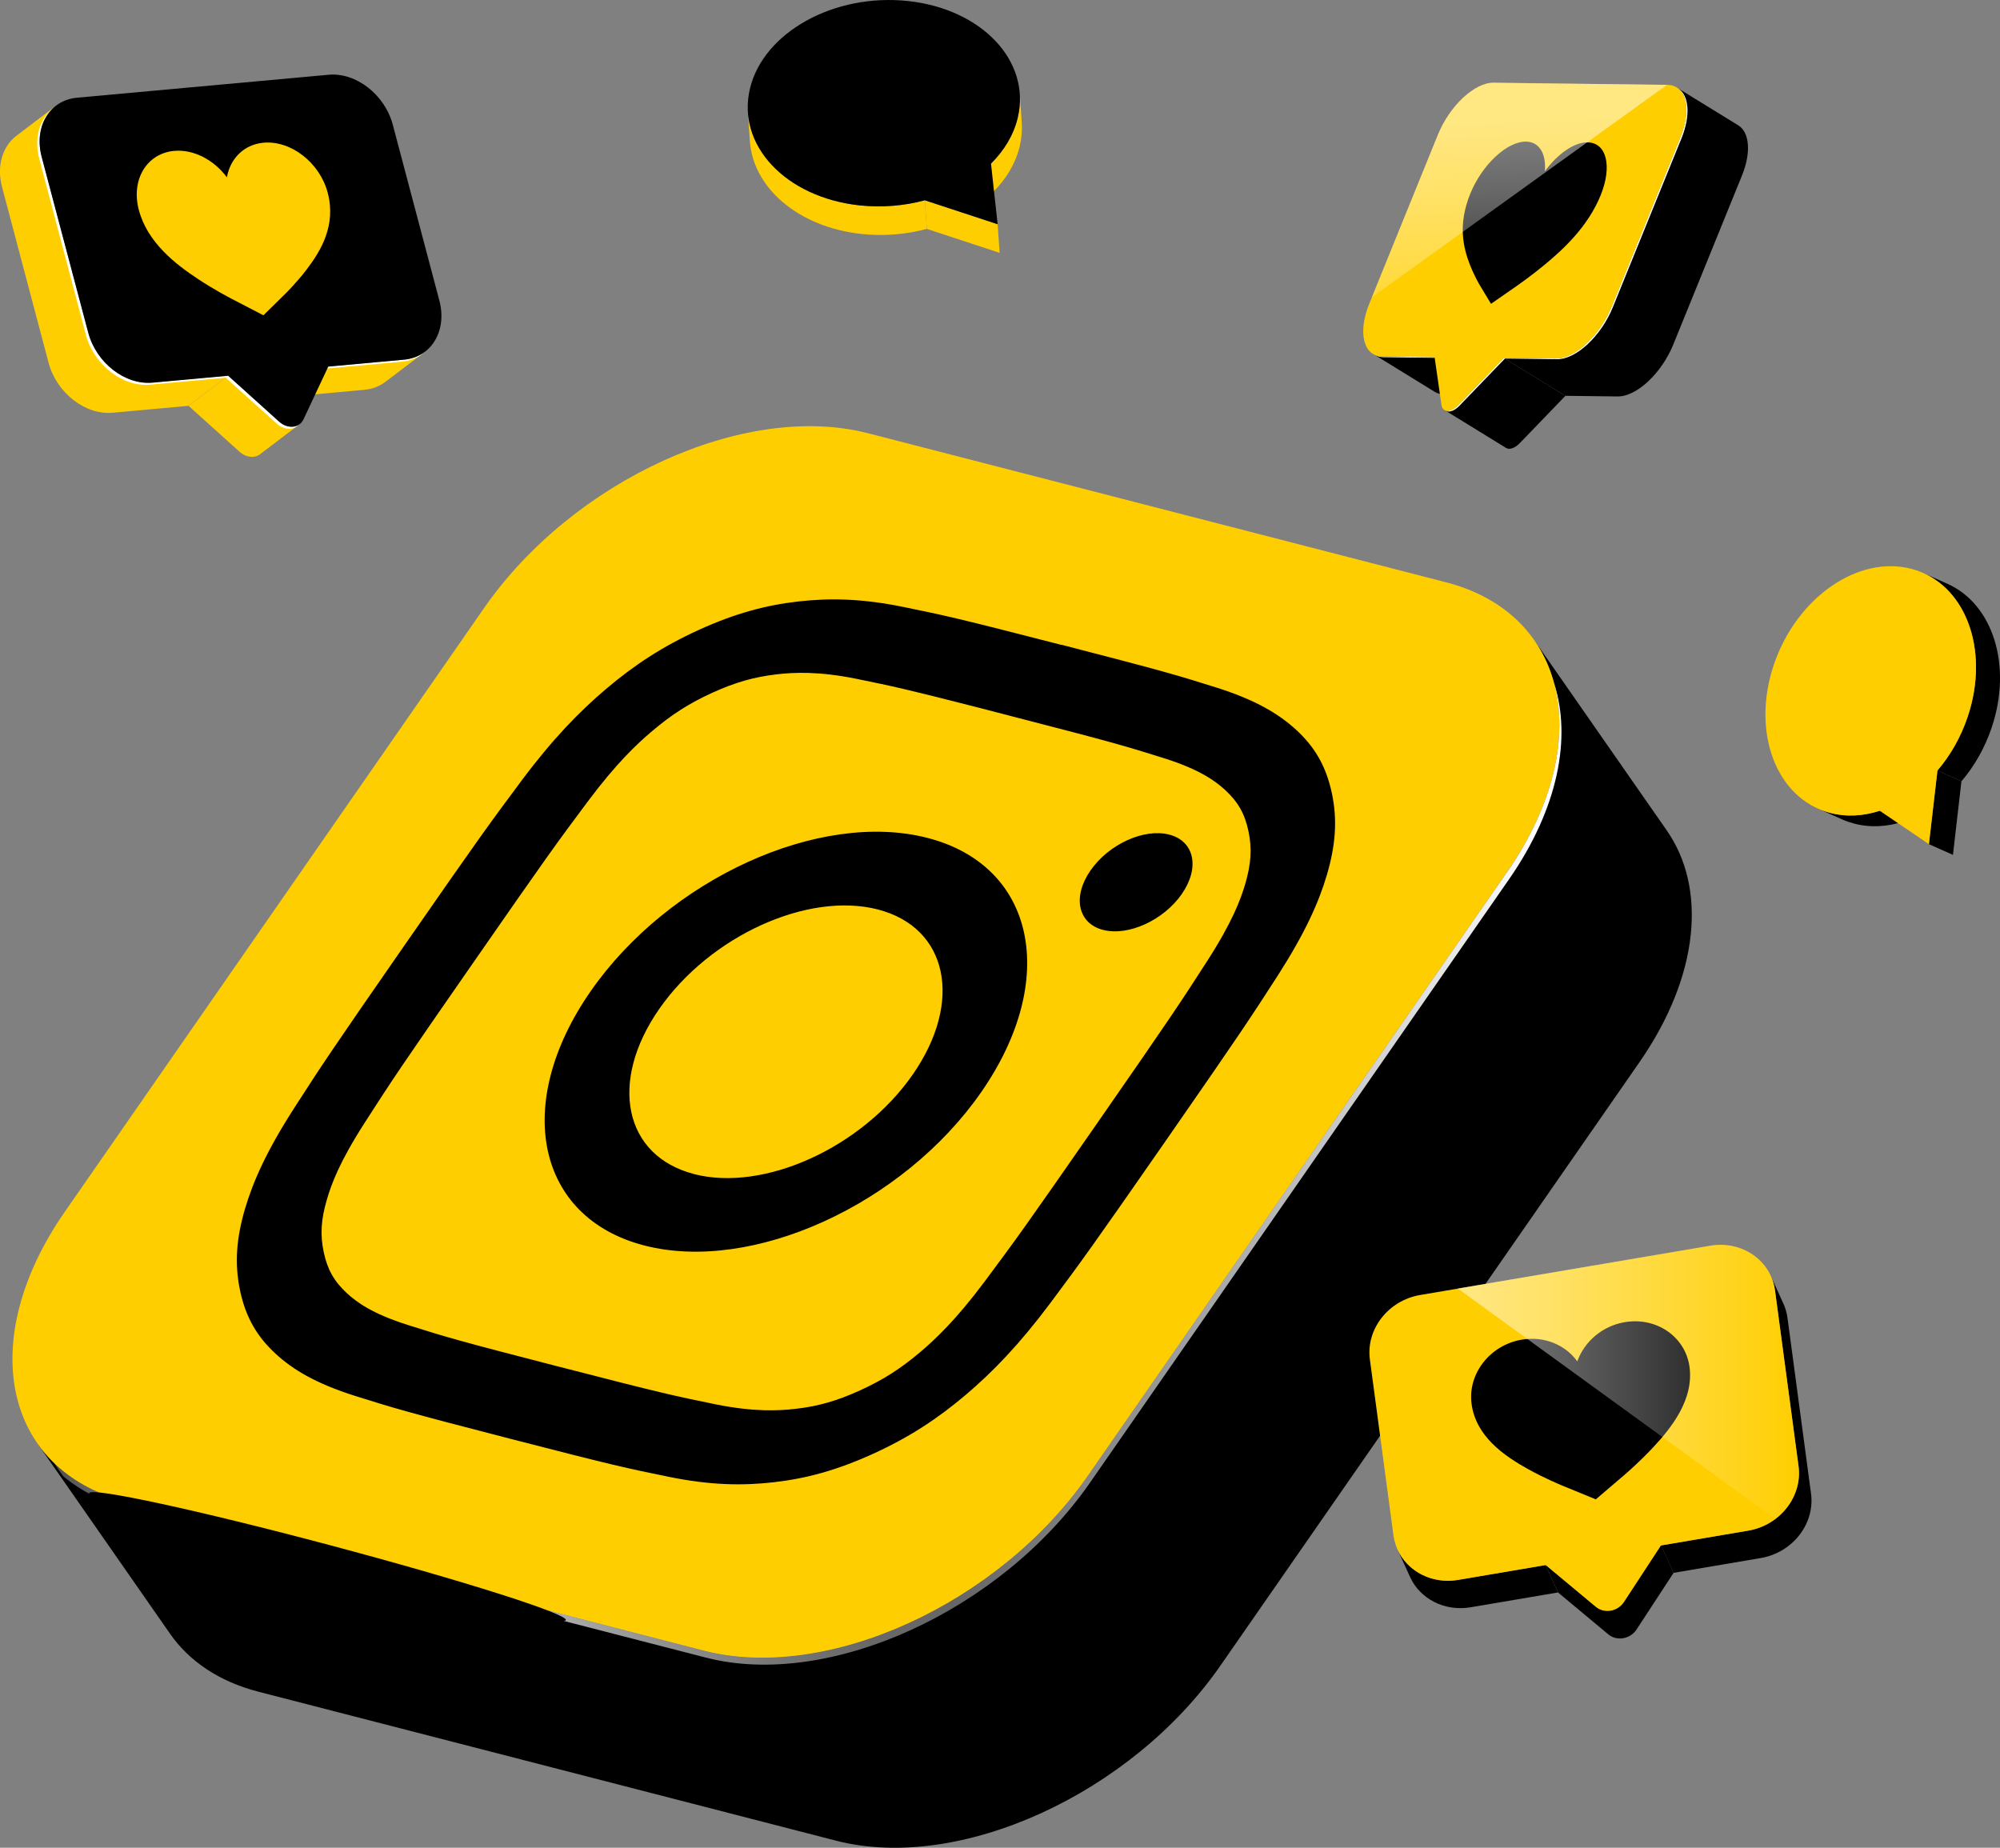 <svg width="289" height="267" viewBox="0 0 289 267" fill="none" xmlns="http://www.w3.org/2000/svg">
<rect x="0" y="0" width="289" height="267" fill="#808080" stroke="none"/>
<path d="M240.851 120.002L221.713 92.528C227.481 100.81 226.482 113.468 217.753 126.028L157.211 213.211C144.326 231.766 119.479 243.092 101.703 238.512L18.215 216.981C12.476 215.497 8.176 212.537 5.421 208.585L24.559 236.059C27.315 240.011 31.615 242.978 37.353 244.455L120.842 265.986C138.61 270.566 163.464 259.24 176.35 240.685L236.892 153.502C245.613 140.942 246.62 128.284 240.851 120.002Z" fill="black"/>
<path d="M208.918 84.132C226.686 88.712 230.646 107.472 217.753 126.028L157.211 213.211C144.326 231.766 119.479 243.092 101.703 238.512L18.215 216.981C0.447 212.401 -3.513 193.641 9.372 175.093L69.915 87.91C82.8 69.347 107.654 58.021 125.422 62.601L208.911 84.132H208.918Z" fill="#FFCE00"/>
<path style="mix-blend-mode:overlay" d="M217.753 126.028L157.211 213.211C144.326 231.766 119.479 243.092 101.703 238.512L18.215 216.981C13.907 215.868 10.41 213.93 7.767 211.356L9.115 213.294C11.613 215.406 14.755 217.019 18.525 217.996L102.014 239.526C119.782 244.107 144.636 232.781 157.521 214.225L218.064 127.042C225.165 116.822 227.141 106.541 224.529 98.6C226.664 106.39 224.552 116.239 217.753 126.035V126.028Z" fill="url(#paint0_linear_286_163)"/>
<path d="M153.395 93.194C138.474 89.348 136.551 88.932 130.502 87.698C124.461 86.464 119.79 86.403 115.308 86.918C110.675 87.448 106.246 88.621 100.977 91.021C95.707 93.421 91.604 96.139 87.584 99.546C83.693 102.847 79.862 106.776 75.358 112.81C70.853 118.858 69.422 120.797 58.604 136.377C47.786 151.95 46.499 153.918 42.517 160.103C38.542 166.281 36.581 170.687 35.4 174.684C34.189 178.818 33.848 182.505 34.688 186.479C35.521 190.454 37.225 193.217 39.821 195.609C42.335 197.926 45.658 199.924 51.321 201.711C56.992 203.498 58.816 204.05 73.738 207.904C88.667 211.757 90.582 212.166 96.639 213.4C102.68 214.634 107.359 214.695 111.84 214.18C116.474 213.65 120.902 212.469 126.172 210.069C131.441 207.669 135.544 204.951 139.564 201.545C143.448 198.244 147.271 194.315 151.783 188.281C156.295 182.224 157.718 180.294 168.537 164.721C179.355 149.141 180.642 147.165 184.632 140.98C188.591 134.802 190.567 130.396 191.741 126.399C192.952 122.265 193.3 118.578 192.452 114.604C191.604 110.622 189.916 107.874 187.312 105.474C184.791 103.157 181.467 101.158 175.812 99.364C170.142 97.578 168.325 97.025 153.395 93.171M168.953 120.6C165.312 119.661 160.217 121.978 157.574 125.786C154.94 129.578 155.75 133.432 159.391 134.371C163.033 135.309 168.135 132.985 170.77 129.185C173.412 125.384 172.594 121.538 168.953 120.6ZM134.022 121.077C118.427 117.057 96.631 126.989 85.336 143.251C74.04 159.52 77.523 175.956 93.118 179.976C108.706 183.996 130.494 174.071 141.79 157.809C153.085 141.54 149.618 125.097 134.022 121.077ZM100.295 169.65C90.173 167.038 87.917 156.363 95.246 145.81C102.582 135.249 116.731 128.806 126.853 131.418C136.967 134.03 139.231 144.705 131.895 155.265C124.567 165.819 110.417 172.262 100.295 169.657M80.937 197.532C66.258 193.747 64.562 193.24 58.96 191.468C53.774 189.833 51.518 188.145 50.117 186.858C48.278 185.154 47.309 183.443 46.779 180.937C46.249 178.439 46.377 176.221 47.248 173.291C47.892 171.073 49.103 167.81 52.752 162.155C56.681 156.038 57.892 154.206 68.529 138.898C79.166 123.583 80.475 121.781 84.942 115.808C89.068 110.281 92.066 107.472 94.231 105.648C97.085 103.225 99.606 101.62 102.922 100.106C106.238 98.6 108.933 97.827 112.227 97.441C114.717 97.154 118.275 96.972 123.81 98.1C129.048 99.167 131.062 99.606 141.313 102.233C142.781 102.62 144.409 103.043 146.249 103.513C160.928 107.298 162.616 107.805 168.226 109.569C173.405 111.205 175.668 112.893 177.061 114.18C178.901 115.883 179.87 117.594 180.4 120.092C180.93 122.598 180.793 124.817 179.93 127.754C179.279 129.965 178.068 133.235 174.427 138.89C170.49 145 169.286 146.832 158.657 162.14C148.028 177.447 146.703 179.249 142.244 185.23C138.118 190.756 135.112 193.565 132.955 195.39C130.101 197.805 127.587 199.402 124.264 200.916C120.948 202.423 118.253 203.203 114.975 203.574C112.492 203.861 108.933 204.043 103.399 202.922C97.411 201.704 95.632 201.317 80.952 197.532M153.426 93.179H153.403C153.403 93.179 153.403 93.179 153.411 93.179C153.411 93.179 153.411 93.179 153.418 93.179" fill="black"/>
<path style="mix-blend-mode:screen" d="M81.77 234.098C81.528 234.992 65.917 231.615 46.892 226.55C27.867 221.486 12.643 216.648 12.885 215.755C13.127 214.861 28.738 218.238 47.763 223.303C66.788 228.367 82.012 233.205 81.77 234.098Z" fill="url(#paint1_radial_286_163)"/>
<path d="M58.384 51.972L47.445 52.972L41.722 57.325L52.661 56.325C53.834 56.219 54.856 55.811 55.697 55.175L61.42 50.822C60.587 51.458 59.558 51.866 58.384 51.972Z" fill="#FFCE00"/>
<path d="M12.741 48.058L6.019 22.666C5.209 19.593 6.102 16.784 8.093 15.27L2.37 19.623C0.379 21.137 -0.522 23.953 0.295 27.02L7.018 52.411C8.169 56.772 12.325 60.005 16.299 59.641L27.239 58.642L32.962 54.289L22.023 55.288C18.048 55.652 13.892 52.411 12.741 48.058Z" fill="#FFCE00"/>
<path d="M42.327 61.655C41.676 61.716 40.942 61.473 40.321 60.913L32.97 54.289L27.247 58.642L34.598 65.266C35.218 65.826 35.953 66.069 36.604 66.008C36.967 65.978 37.3 65.849 37.58 65.637L43.304 61.284C43.024 61.496 42.691 61.625 42.327 61.655Z" fill="#FFCE00"/>
<path d="M58.385 51.972L47.445 52.972L47.051 53.267L58.044 52.267C59.02 52.177 59.899 51.874 60.648 51.412L61.405 50.837C60.572 51.465 59.55 51.874 58.377 51.98L58.385 51.972Z" fill="white"/>
<path d="M42.327 61.655C41.676 61.716 40.942 61.473 40.321 60.913L32.97 54.289L22.03 55.288C18.056 55.652 13.9 52.411 12.749 48.058L6.019 22.666C5.269 19.828 5.981 17.208 7.669 15.633C5.739 17.163 4.875 19.933 5.678 22.962L12.401 48.354C13.551 52.714 17.708 55.947 21.682 55.584L32.622 54.584L39.973 61.208C40.594 61.769 41.328 62.011 41.979 61.95C42.259 61.928 42.524 61.829 42.766 61.693L43.099 61.443C43.099 61.443 43.16 61.39 43.19 61.36C42.933 61.526 42.638 61.632 42.327 61.655Z" fill="white"/>
<path d="M47.483 10.803C51.457 10.44 55.614 13.68 56.764 18.041L63.487 43.425C64.638 47.786 62.351 51.609 58.377 51.972L47.437 52.972L43.856 60.595C43.554 61.239 42.978 61.602 42.327 61.663C41.676 61.723 40.942 61.481 40.321 60.921L32.97 54.296L22.03 55.296C18.056 55.659 13.9 52.419 12.749 48.066L6.019 22.666C4.868 18.306 7.154 14.483 11.129 14.119L47.483 10.803Z" fill="black"/>
<path d="M38.08 20.622C35.249 20.88 33.273 22.901 32.788 25.619C30.926 23.121 27.996 21.546 25.165 21.803C21.19 22.167 18.904 25.99 20.062 30.343C21.304 35.029 25.331 38.163 28.7 40.374C31.024 41.903 33.182 43.024 33.424 43.153L38.065 45.56L41.237 42.441C41.404 42.274 42.872 40.821 44.303 38.951C46.377 36.24 48.596 32.538 47.354 27.852C46.203 23.499 42.047 20.267 38.072 20.622" fill="#FFCE00"/>
<path d="M207.298 51.594L199.75 51.503C199.228 51.503 198.774 51.367 198.395 51.132L207.306 56.613C207.684 56.848 208.138 56.977 208.661 56.984L216.209 57.075L207.298 51.594Z" fill="black"/>
<path d="M217.291 51.715L210.735 58.513C210.183 59.089 209.615 59.369 209.16 59.369C208.994 59.369 208.85 59.323 208.721 59.248L217.632 64.729C217.761 64.804 217.905 64.842 218.071 64.85C218.525 64.85 219.093 64.57 219.646 63.994L226.202 57.196L217.291 51.715Z" fill="black"/>
<path d="M251.177 18.109L242.267 12.628C243.887 13.62 244.174 16.512 242.797 19.903L232.887 44.288C231.183 48.482 227.587 51.843 224.839 51.806L217.291 51.715L226.202 57.196L233.75 57.287C236.49 57.317 240.094 53.956 241.797 49.769L251.707 25.384C253.085 21.993 252.797 19.108 251.177 18.109Z" fill="black"/>
<path d="M199.75 51.503C199.273 51.503 198.864 51.382 198.501 51.193C198.531 51.215 198.554 51.238 198.584 51.253C198.963 51.48 199.41 51.609 199.924 51.617L207.472 51.707L207.298 51.601L199.75 51.511V51.503Z" fill="white"/>
<path d="M242.35 12.688C243.887 13.733 244.144 16.572 242.789 19.896L232.879 44.281C231.176 48.475 227.58 51.836 224.832 51.798L217.284 51.707L210.728 58.506C210.175 59.081 209.607 59.361 209.153 59.361C209.032 59.361 208.926 59.331 208.827 59.285C208.971 59.399 209.138 59.467 209.335 59.467C209.789 59.467 210.357 59.187 210.909 58.612L217.465 51.813L225.013 51.904C227.754 51.934 231.357 48.573 233.061 44.386L242.971 20.002C244.371 16.557 244.046 13.627 242.35 12.681V12.688Z" fill="white"/>
<path d="M240.912 12.257C243.652 12.287 244.5 15.717 242.797 19.903L232.887 44.288C231.183 48.482 227.587 51.844 224.839 51.806L217.291 51.715L210.735 58.514C210.183 59.089 209.615 59.369 209.16 59.369C208.706 59.369 208.373 59.066 208.29 58.491L207.298 51.602L199.75 51.511C197.01 51.48 196.162 48.059 197.865 43.872L207.775 19.48C209.478 15.293 213.074 11.924 215.823 11.962L240.904 12.272L240.912 12.257Z" fill="#FFCE00"/>
<path d="M229.404 20.569C227.451 20.547 225.059 22.25 223.234 24.748C223.439 22.235 222.454 20.486 220.501 20.463C217.761 20.433 214.165 23.794 212.461 27.974C210.629 32.478 211.454 35.786 212.37 38.171C213.006 39.814 213.748 41.071 213.832 41.215L215.452 43.902L219.222 41.283C219.419 41.146 221.175 39.92 223.136 38.307C225.975 35.968 229.465 32.713 231.297 28.208C232.993 24.029 232.152 20.607 229.412 20.577" fill="black"/>
<path style="mix-blend-mode:overlay" opacity="0.51" d="M198.236 42.956L240.896 12.257L215.83 11.947C213.09 11.916 209.486 15.278 207.783 19.464L198.236 42.948V42.956Z" fill="url(#paint2_linear_286_163)"/>
<path d="M223.325 226.142L210.705 228.284C206.904 228.928 203.377 227.05 201.946 223.908L203.755 227.875C205.186 231.017 208.714 232.895 212.514 232.251L225.134 230.109L223.325 226.142Z" fill="black"/>
<path d="M261.693 215.83L258.294 190.446C258.195 189.697 257.983 188.993 257.688 188.341L255.879 184.374C256.174 185.026 256.386 185.73 256.484 186.479L259.883 211.863C260.466 216.216 257.219 220.388 252.631 221.168L240.018 223.31L241.828 227.277L254.44 225.135C259.028 224.355 262.276 220.191 261.693 215.83Z" fill="black"/>
<path d="M247.127 180.006C251.715 179.227 255.909 182.126 256.492 186.487L259.891 211.871C260.474 216.224 257.226 220.396 252.638 221.175L240.026 223.318L234.666 231.509C234.212 232.198 233.5 232.63 232.75 232.758C232.001 232.887 231.206 232.713 230.593 232.206L223.333 226.157L210.712 228.299C206.125 229.079 201.931 226.172 201.348 221.819L197.948 196.435C197.365 192.074 200.613 187.91 205.201 187.13L247.135 180.006H247.127Z" fill="#FFCE00"/>
<path d="M234.779 191.052C231.509 191.604 228.927 193.883 227.92 196.722C226.217 194.345 223.151 193.028 219.888 193.58C215.3 194.36 212.06 198.516 212.643 202.869C213.271 207.556 217.329 210.357 220.804 212.287C223.196 213.612 225.468 214.551 225.717 214.657L230.593 216.656L234.726 213.128C234.938 212.946 236.861 211.296 238.799 209.229C241.608 206.238 244.757 202.211 244.137 197.525C243.554 193.172 239.367 190.272 234.787 191.052" fill="black"/>
<path d="M240.026 223.31L234.666 231.502C234.212 232.19 233.5 232.622 232.75 232.751C231.993 232.879 231.206 232.705 230.593 232.198L223.333 226.149L225.142 230.116L232.402 236.165C233.015 236.68 233.81 236.846 234.56 236.718C235.309 236.589 236.029 236.157 236.475 235.469L241.835 227.277L240.026 223.31Z" fill="black"/>
<path style="mix-blend-mode:overlay" opacity="0.51" d="M259.891 211.863L256.492 186.479C255.909 182.118 251.715 179.219 247.127 179.999L210.652 186.191L256.53 219.487C258.899 217.708 260.285 214.831 259.891 211.856V211.863Z" fill="url(#paint3_linear_286_163)"/>
<path d="M266.182 118.397L262.715 116.852C263.26 117.095 263.82 117.299 264.411 117.45C266.773 118.079 269.241 117.927 271.633 117.155L275.1 118.7C272.716 119.479 270.24 119.631 267.878 118.995C267.288 118.836 266.72 118.639 266.182 118.397Z" fill="black"/>
<path d="M277.939 82.815L281.407 84.359C287.955 87.281 290.817 96.132 287.804 105.118C286.812 108.078 285.29 110.712 283.436 112.893L279.968 111.348C281.823 109.168 283.345 106.541 284.337 103.573C287.35 94.587 284.496 85.737 277.939 82.815Z" fill="black"/>
<path d="M279.961 111.341L283.428 112.893L282.202 123.53L278.734 121.985L279.961 111.341Z" fill="black"/>
<path d="M276.236 82.209C283.973 84.268 287.599 93.838 284.329 103.566C283.337 106.526 281.816 109.161 279.961 111.341L278.727 121.985L271.626 117.155C269.241 117.935 266.765 118.086 264.403 117.45C256.666 115.391 253.04 105.829 256.303 96.101C259.566 86.373 268.491 80.15 276.228 82.209H276.236Z" fill="#FFCE00"/>
<path d="M147.362 13.559L147.642 17.692C147.718 18.82 147.627 19.971 147.347 21.137C146.756 23.628 145.393 25.876 143.478 27.777L143.198 23.643C145.113 21.743 146.476 19.494 147.066 17.004C147.347 15.838 147.437 14.679 147.362 13.559Z" fill="#FFCE00"/>
<path d="M108.358 20.395L108.078 16.262C108.54 23 115.058 28.685 124.211 29.677C127.474 30.033 130.691 29.737 133.644 28.942L133.924 33.076C130.971 33.871 127.754 34.159 124.491 33.81C115.338 32.819 108.82 27.133 108.358 20.395Z" fill="#FFCE00"/>
<path d="M144.159 32.402L144.447 36.536L133.924 33.076L133.644 28.942L144.159 32.402Z" fill="#FFCE00"/>
<path d="M131.229 0.151C141.911 1.31 149.005 8.858 147.066 17.004C146.476 19.494 145.113 21.743 143.198 23.643L144.159 32.402L133.636 28.942C130.684 29.737 127.466 30.025 124.203 29.677C113.521 28.518 106.427 20.971 108.366 12.817C110.304 4.664 120.539 -1.007 131.221 0.151H131.229Z" fill="black"/>
<defs>
<linearGradient id="paint0_linear_286_163" x1="9.425" y1="243.342" x2="232.758" y2="142.335" gradientUnits="userSpaceOnUse">
<stop stop-color="white" stop-opacity="0.1"/>
<stop offset="0.19" stop-color="white"/>
<stop offset="0.21" stop-color="white" stop-opacity="0.92"/>
<stop offset="0.25" stop-color="white" stop-opacity="0.76"/>
<stop offset="0.3" stop-color="white" stop-opacity="0.63"/>
<stop offset="0.35" stop-color="white" stop-opacity="0.53"/>
<stop offset="0.39" stop-color="white" stop-opacity="0.46"/>
<stop offset="0.44" stop-color="white" stop-opacity="0.41"/>
<stop offset="0.5" stop-color="white" stop-opacity="0.4"/>
<stop offset="1" stop-color="white"/>
</linearGradient>
<radialGradient id="paint1_radial_286_163" cx="0" cy="0" r="1" gradientUnits="userSpaceOnUse" gradientTransform="translate(70.447 143.772) rotate(14.92) scale(35.635 1.782)">
<stop stop-color="#FFDE36"/>
<stop offset="0.03" stop-color="#FFC836"/>
<stop offset="0.08" stop-color="#FFAF37"/>
<stop offset="0.14" stop-color="#FF9C37"/>
<stop offset="0.19" stop-color="#FF9137"/>
<stop offset="0.25" stop-color="#FF8E38"/>
<stop offset="1"/>
</radialGradient>
<linearGradient id="paint2_linear_286_163" x1="219.086" y1="17.057" x2="220.895" y2="56.931" gradientUnits="userSpaceOnUse">
<stop stop-color="white"/>
<stop offset="0.09" stop-color="white" stop-opacity="0.94"/>
<stop offset="0.27" stop-color="white" stop-opacity="0.79"/>
<stop offset="0.51" stop-color="white" stop-opacity="0.55"/>
<stop offset="0.81" stop-color="white" stop-opacity="0.23"/>
<stop offset="1" stop-color="white" stop-opacity="0"/>
</linearGradient>
<linearGradient id="paint3_linear_286_163" x1="210.652" y1="199.682" x2="259.959" y2="199.682" gradientUnits="userSpaceOnUse">
<stop stop-color="white"/>
<stop offset="0.09" stop-color="white" stop-opacity="0.94"/>
<stop offset="0.27" stop-color="white" stop-opacity="0.79"/>
<stop offset="0.51" stop-color="white" stop-opacity="0.55"/>
<stop offset="0.81" stop-color="white" stop-opacity="0.23"/>
<stop offset="1" stop-color="white" stop-opacity="0"/>
</linearGradient>
</defs>
</svg>
